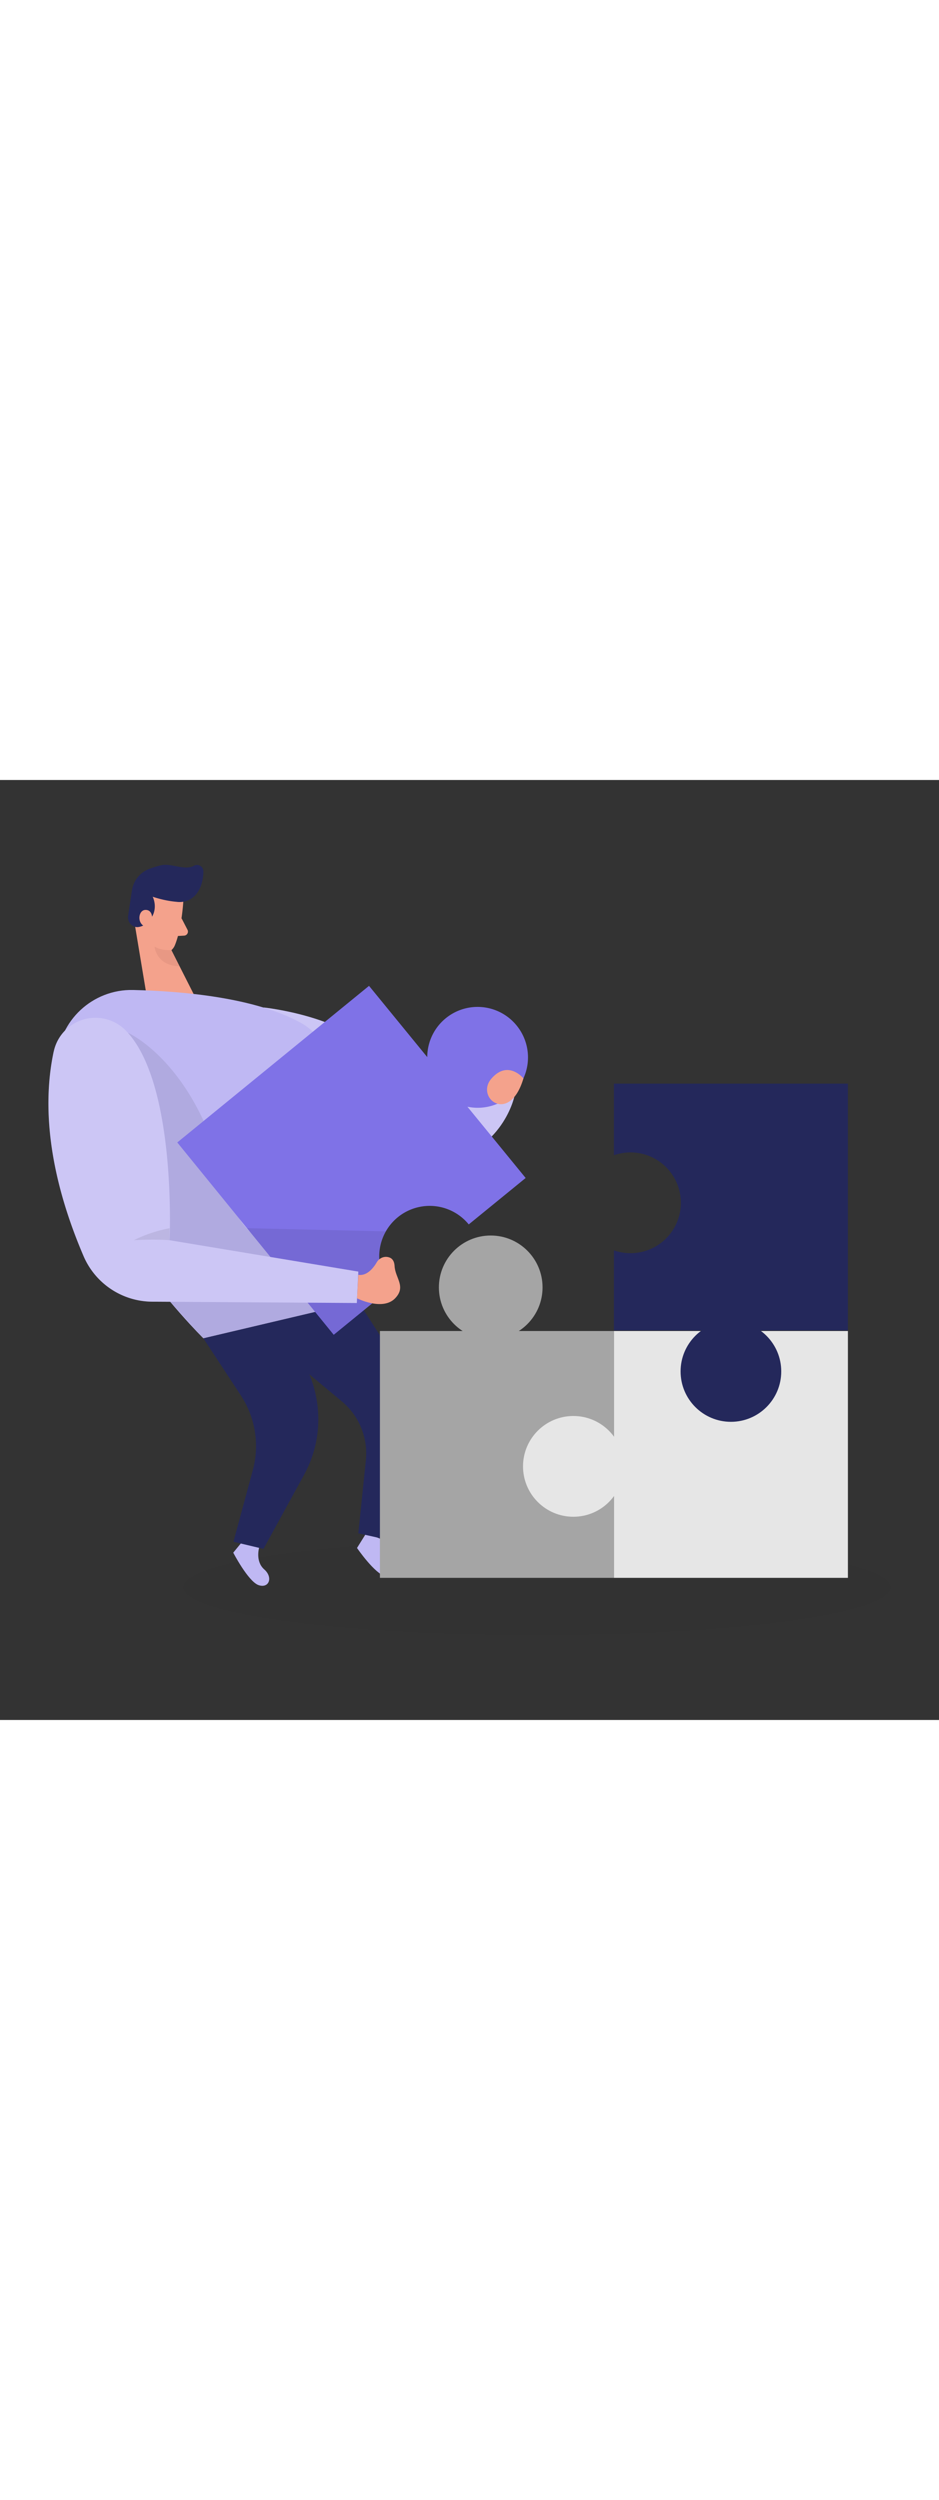 <svg xmlns="http://www.w3.org/2000/svg" id="prefix___0002_problem_solving" class="prefix__illustrations_image" data-imageid="problem-solving-5-67" style="width:188px" viewBox="0 0 500 500"><rect x="0" y="0" width="500" height="500" fill="#333333" stroke="none"/><defs><style>.prefix__cls-1_problem-solving-5-67{fill:#f4a28c}.prefix__cls-2_problem-solving-5-67{fill:#a5a5a5}.prefix__cls-3_problem-solving-5-67{fill:#e6e6e6}.prefix__cls-5_problem-solving-5-67{fill:#fff;opacity:.2}.prefix__cls-7_problem-solving-5-67{fill:#000001}.prefix__cls-8_problem-solving-5-67{fill:#24285b}.prefix__cls-7_problem-solving-5-67{opacity:.08}.prefix__cls-10_problem-solving-5-67{fill:#68e1fd}</style></defs><ellipse id="prefix__sd_problem-solving-5-67" cx="285.9" cy="429.4" rx="188.3" ry="25.5" style="opacity:.02;fill:#000001"/><g id="prefix__person_problem-solving-5-67"><path d="M273.8 168.7s-7 32-44.2 35.6-89.2-83.3-89.2-83.3 44.8 4.6 61.2 26.6 32.4 32.2 58 15.2z" class="prefix__cls-10_problem-solving-5-67 prefix__targetColor" style="fill:#bfb8f3"/><path d="M273.8 168.7s-7 32-44.2 35.6-89.2-83.3-89.2-83.3 44.8 4.6 61.2 26.6 32.4 32.2 58 15.2z" class="prefix__cls-5_problem-solving-5-67"/><path d="M138 408.3s-2.2 7.3 2.7 11.6 2.5 10.4-3.2 8.3C132 426 124.2 411 124.2 411l6-7.3zm65.4-4.3s-1.2 7.5 4.2 11 3.8 10-2.1 8.7-15.4-15.2-15.4-15.2l5-8z" class="prefix__cls-10_problem-solving-5-67 prefix__targetColor" style="fill:#bfb8f3"/><path d="M97.6 64.7s-.8 14.1-4.4 23a7 7 0 0 1-9.3 4c-4.4-2-10-5.8-10.5-13.4L71 65.5s-1.2-8 7.4-12.6 20.1 3.3 19.3 11.8" class="prefix__cls-1_problem-solving-5-67"/><path d="m71.7 76.4 6.4 38.4 26.1 1.2L89 86z" class="prefix__cls-1_problem-solving-5-67"/><path d="M94 64.8c-2.4-.2-7-.8-12.7-2.7 0 0 3.5 6.6-1.8 12.7a9 9 0 0 1-5.7 3.4c-3.3.5-6-2.5-5.6-5.8l2-13.3c.7-5.2 4-9.7 9-11.7q3-1.2 6.4-2c5.5-1.4 12.6 3 17.7.2 2.2-1.2 5 .4 5 3 0 5.5-2.1 14-9.9 16q-2.2.5-4.4.2" class="prefix__cls-8_problem-solving-5-67"/><path d="M81 74.6s.7-5.4-3.4-5.5-5 7.7.3 9.1zm15.7-1 3.1 6c.8 1.4-.2 3.2-1.9 3.2l-5.5.3z" class="prefix__cls-1_problem-solving-5-67"/><path d="M91.3 90.5s-5.5.4-9-1.9c0 0 .7 10.1 13.3 10.5z" style="fill:#ce8172;opacity:.31"/><path d="m193.7 282 19.1 29.7a61 61 0 0 1 6.2 53.2l-13.8 39-14.4-3.2 4-38.7a36 36 0 0 0-12.7-31.4L153 306.4l22-24.4z" class="prefix__cls-8_problem-solving-5-67"/><path d="M30.4 149.5c.8-21.5 19-38.3 40.5-37.8 26.3.6 65.1 4 89.5 17.6 39.7 22 32.9 147.7 32.9 147.7l-85 20s-80.3-79.3-78-147.5" class="prefix__cls-10_problem-solving-5-67 prefix__targetColor" style="fill:#bfb8f3"/><path d="M68.2 134.5s36 15.8 51.1 78.7c15 62.4 71.5 25.2 71.5 25.2l-.8 39.8-81.7 18.8-17.7-19.5s-53.5-58.9-22.5-143" class="prefix__cls-7_problem-solving-5-67"/><path d="m108.3 297 19.9 30.3a49 49 0 0 1 6.4 39.9l-10.3 38 16 3.8 21.6-39.4c9-16.3 10-35.7 3-53l-4.6-11 25.6-26.9z" class="prefix__cls-8_problem-solving-5-67"/><path d="m249.6 236.4 30.3-24.7-31-37.9a26.8 26.8 0 0 0 26.2-43.2 26.8 26.8 0 0 0-47.6 16.8l-31-37.9-102.1 83.3 83.3 102.3 30.3-24.7a26.8 26.8 0 1 1 41.6-34" style="fill:#7f72e7"/><path d="m131.5 238.4 74 1.7s-9.3 14 2.5 30.2L177.7 295z" class="prefix__cls-7_problem-solving-5-67"/><path d="M28.6 144.4c-4 18.7-7.2 55.1 16 109.1a40 40 0 0 0 36.4 24l109 .7.8-16.7-100.5-16.7s4-85.2-24.1-112.3a22.7 22.7 0 0 0-37.6 12Z" class="prefix__cls-10_problem-solving-5-67 prefix__targetColor" style="fill:#bfb8f3"/><path d="M28.6 144.4c-4 18.7-7.2 55.1 16 109.1a40 40 0 0 0 36.4 24l109 .7.8-16.7-100.5-16.7s4-85.2-24.1-112.3a22.7 22.7 0 0 0-37.6 12Z" class="prefix__cls-5_problem-solving-5-67"/><path d="M190.1 275.7s13.2 6.7 20 .3c6.6-6.5.2-11 0-17.7-.2-2.7-1.5-4-3-4.4-2.5-.8-5.1.4-6.4 2.5-1.7 3-5.3 7.6-9.9 6.8zm88.7-116.9s-8.2-10.2-17.1 0 9.6 24.8 17 0" class="prefix__cls-1_problem-solving-5-67"/><path d="M90.3 244.8s-7.6-.7-19 0c0 0 7.6-4.2 19-6.4z" class="prefix__cls-7_problem-solving-5-67"/></g><g id="prefix__puzz3_problem-solving-5-67"><path d="M202.3 293.1h124.6v131.3H202.3z" class="prefix__cls-2_problem-solving-5-67"/><circle cx="261.3" cy="269.9" r="27.6" class="prefix__cls-2_problem-solving-5-67"/></g><g id="prefix__puzz2_problem-solving-5-67"><path d="M326.9 293.1h124.6v131.3H326.9z" class="prefix__cls-3_problem-solving-5-67"/><circle cx="305.3" cy="365.1" r="26.8" class="prefix__cls-3_problem-solving-5-67"/></g><g id="prefix__puzz1_problem-solving-5-67"><path d="M326.9 161.5v38.1a26.8 26.8 0 1 1 0 50.6v42.6h124.6V161.5z" class="prefix__cls-8_problem-solving-5-67"/><circle cx="389.2" cy="314.6" r="26.8" class="prefix__cls-8_problem-solving-5-67"/></g></svg>